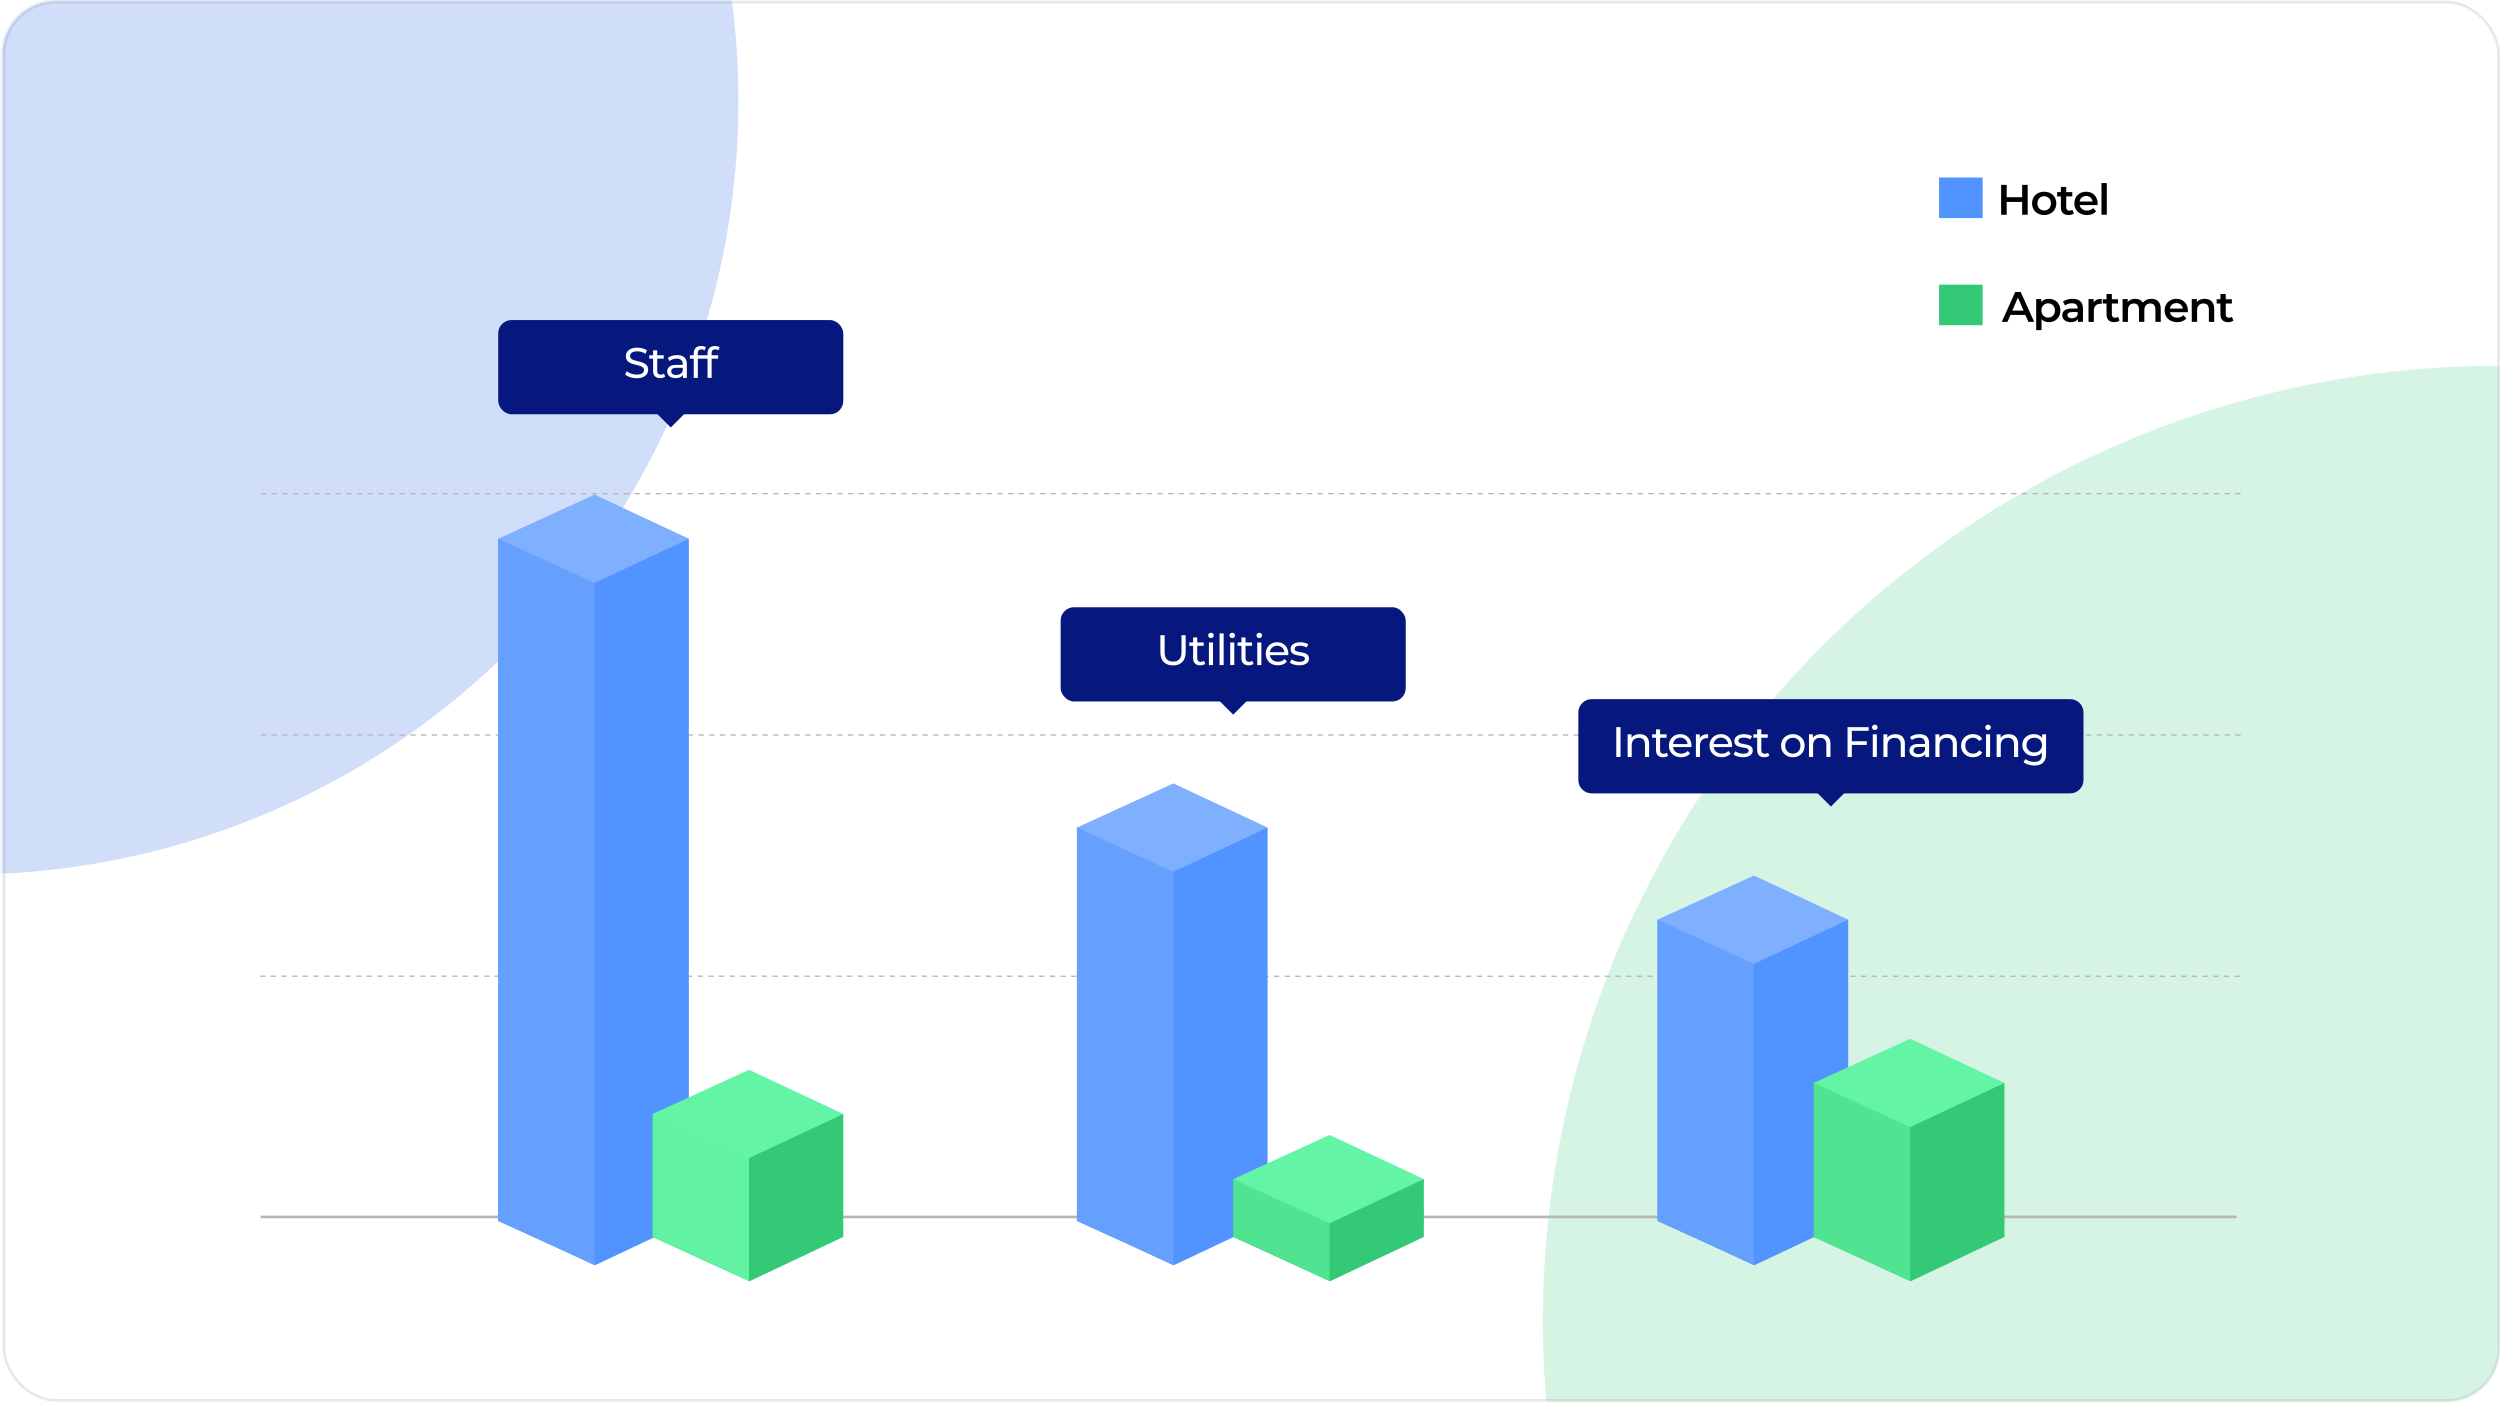 <?xml version="1.0" encoding="UTF-8"?> <svg xmlns="http://www.w3.org/2000/svg" width="937" height="526" viewBox="0 0 937 526" fill="none"><rect x="1.516" y="0.798" width="934.968" height="524.047" rx="19.5" fill="white" stroke="#E8E8E8"></rect><mask id="mask0_198_65" style="mask-type:alpha" maskUnits="userSpaceOnUse" x="0" y="0" width="937" height="526"><rect x="0.689" y="0.298" width="935.968" height="525.047" rx="20" fill="white"></rect></mask><g mask="url(#mask0_198_65)"><g filter="url(#filter0_f_198_65)"><circle cx="-13.118" cy="37.922" r="289.882" fill="#1B5EE6" fill-opacity="0.2"></circle></g><g filter="url(#filter1_f_198_65)"><circle cx="936.353" cy="495.179" r="358.102" fill="#33C976" fill-opacity="0.2"></circle></g></g><line x1="97.481" y1="365.878" x2="840.518" y2="365.916" stroke="#B6B6B6" stroke-width="0.5" stroke-dasharray="2 2"></line><line x1="97.796" y1="275.471" x2="840.517" y2="275.471" stroke="#B6B6B6" stroke-width="0.5" stroke-dasharray="2 2"></line><line x1="97.796" y1="185.027" x2="840.517" y2="185.027" stroke="#B6B6B6" stroke-width="0.5" stroke-dasharray="2 2"></line><line x1="97.667" y1="456.111" x2="838.344" y2="456.111" stroke="#B6B6B6"></line><path d="M186.72 457.606L223.017 474.212L258.183 457.606V201.933L186.72 201.953V457.606Z" fill="#5193FF"></path><path d="M186.72 457.606L205.067 465.828L222.843 474.212V201.764L186.72 201.933V457.606Z" fill="#65A0FF"></path><path d="M186.729 201.926L222.843 185.374L258.189 201.931L222.843 218.488L186.729 201.926Z" fill="#7FAFFF"></path><path d="M244.602 463.607L280.898 480.214L316.065 463.607V417.518L244.602 417.607V463.607Z" fill="#33C976"></path><path d="M244.602 463.607L262.949 471.83L280.725 480.213V417.554L244.602 417.511V463.607Z" fill="#61F3A3"></path><path d="M244.587 417.508L280.725 400.957L316.071 417.514L280.725 434.071L244.587 417.508Z" fill="#63F4A5"></path><path d="M403.636 457.606L439.933 474.212L475.099 457.606V310.168L403.636 310.168V457.606Z" fill="#5193FF"></path><path d="M403.636 457.606L421.983 465.828L439.759 474.212V309.924L403.636 310.176V457.606Z" fill="#65A0FF"></path><path d="M403.644 310.168L439.759 293.616L475.104 310.173L439.759 326.73L403.644 310.168Z" fill="#7FAFFF"></path><path d="M462.201 463.606L498.498 480.213L533.664 463.606V441.935L462.201 441.976V463.606Z" fill="#33C976"></path><path d="M462.201 463.606L480.548 471.829L498.324 480.213V441.936H462.201V463.606Z" fill="#50E392"></path><path d="M462.187 441.925L498.325 425.374L533.67 441.931L498.325 458.488L462.187 441.925Z" fill="#63F4A5"></path><path d="M621.243 457.606L657.54 474.212L692.706 457.606V344.686L621.243 344.686V457.606Z" fill="#5193FF"></path><path d="M621.243 457.606L639.59 465.829L657.366 474.212V344.605L621.243 344.696V457.606Z" fill="#65A0FF"></path><path d="M621.251 344.689L657.366 328.138L692.711 344.695L657.366 361.251L621.251 344.689Z" fill="#7FAFFF"></path><path d="M679.809 463.606L716.105 480.213L751.272 463.606V405.897L679.809 405.938V463.606Z" fill="#33C976"></path><path d="M679.809 463.607L698.156 471.829L715.932 480.213V405.89H679.809V463.607Z" fill="#50E392"></path><path d="M679.794 405.883L715.932 389.332L751.278 405.889L715.932 422.446L679.794 405.883Z" fill="#63F4A5"></path><path d="M757.899 69.289H759.979V80.489H757.899V75.689H752.107V80.489H750.027V69.289H752.107V73.913H757.899V69.289ZM766.149 80.601C763.525 80.601 761.605 78.777 761.605 76.217C761.605 73.657 763.525 71.849 766.149 71.849C768.805 71.849 770.709 73.657 770.709 76.217C770.709 78.777 768.805 80.601 766.149 80.601ZM766.149 78.889C767.605 78.889 768.693 77.849 768.693 76.217C768.693 74.585 767.605 73.545 766.149 73.545C764.709 73.545 763.621 74.585 763.621 76.217C763.621 77.849 764.709 78.889 766.149 78.889ZM776.717 78.601L777.277 80.025C776.797 80.409 776.077 80.601 775.357 80.601C773.485 80.601 772.413 79.609 772.413 77.721V73.609H771.005V72.009H772.413V70.057H774.413V72.009H776.701V73.609H774.413V77.673C774.413 78.505 774.829 78.953 775.597 78.953C776.013 78.953 776.413 78.841 776.717 78.601ZM786.193 76.265C786.193 76.425 786.177 76.665 786.161 76.857H779.457C779.697 78.105 780.737 78.905 782.225 78.905C783.185 78.905 783.937 78.601 784.545 77.977L785.617 79.209C784.849 80.121 783.649 80.601 782.177 80.601C779.313 80.601 777.457 78.761 777.457 76.217C777.457 73.673 779.329 71.849 781.873 71.849C784.369 71.849 786.193 73.593 786.193 76.265ZM781.873 73.449C780.577 73.449 779.633 74.281 779.441 75.529H784.289C784.129 74.297 783.185 73.449 781.873 73.449ZM787.634 80.489V68.617H789.634V80.489H787.634Z" fill="black"></path><rect x="726.759" y="66.534" width="16.339" height="15.206" fill="#5193FF"></rect><path d="M760.232 120.635L759.112 118.043H753.512L752.408 120.635H750.264L755.304 109.435H757.352L762.408 120.635H760.232ZM754.216 116.411H758.424L756.312 111.515L754.216 116.411ZM767.896 111.995C770.392 111.995 772.232 113.723 772.232 116.363C772.232 119.019 770.392 120.747 767.896 120.747C766.808 120.747 765.848 120.379 765.16 119.595V123.739H763.16V112.091H765.064V113.211C765.736 112.395 766.728 111.995 767.896 111.995ZM767.672 119.035C769.112 119.035 770.2 117.995 770.2 116.363C770.2 114.731 769.112 113.691 767.672 113.691C766.232 113.691 765.128 114.731 765.128 116.363C765.128 117.995 766.232 119.035 767.672 119.035ZM776.804 111.995C779.268 111.995 780.692 113.163 780.692 115.627V120.635H778.804V119.595C778.324 120.331 777.396 120.747 776.116 120.747C774.164 120.747 772.932 119.675 772.932 118.187C772.932 116.763 773.892 115.643 776.484 115.643H778.692V115.515C778.692 114.347 777.988 113.659 776.564 113.659C775.604 113.659 774.612 113.979 773.972 114.507L773.188 113.051C774.1 112.347 775.428 111.995 776.804 111.995ZM776.532 119.291C777.508 119.291 778.356 118.843 778.692 117.963V116.971H776.628C775.268 116.971 774.9 117.483 774.9 118.107C774.9 118.827 775.508 119.291 776.532 119.291ZM784.682 113.339C785.258 112.443 786.298 111.995 787.722 111.995V113.899C787.546 113.867 787.402 113.851 787.258 113.851C785.738 113.851 784.778 114.747 784.778 116.491V120.635H782.778V112.091H784.682V113.339ZM793.827 118.747L794.387 120.171C793.907 120.555 793.187 120.747 792.467 120.747C790.595 120.747 789.523 119.755 789.523 117.867V113.755H788.115V112.155H789.523V110.203H791.523V112.155H793.811V113.755H791.523V117.819C791.523 118.651 791.939 119.099 792.707 119.099C793.123 119.099 793.523 118.987 793.827 118.747ZM806.337 111.995C808.401 111.995 809.841 113.163 809.841 115.739V120.635H807.841V115.995C807.841 114.475 807.137 113.739 805.921 113.739C804.609 113.739 803.697 114.603 803.697 116.299V120.635H801.697V115.995C801.697 114.475 800.993 113.739 799.777 113.739C798.449 113.739 797.553 114.603 797.553 116.299V120.635H795.553V112.091H797.457V113.179C798.097 112.411 799.089 111.995 800.257 111.995C801.505 111.995 802.545 112.459 803.137 113.419C803.825 112.539 804.977 111.995 806.337 111.995ZM820.026 116.411C820.026 116.571 820.01 116.811 819.994 117.003H813.29C813.53 118.251 814.57 119.051 816.058 119.051C817.018 119.051 817.77 118.747 818.378 118.123L819.45 119.355C818.682 120.267 817.482 120.747 816.01 120.747C813.146 120.747 811.29 118.907 811.29 116.363C811.29 113.819 813.162 111.995 815.706 111.995C818.202 111.995 820.026 113.739 820.026 116.411ZM815.706 113.595C814.41 113.595 813.466 114.427 813.274 115.675H818.122C817.962 114.443 817.018 113.595 815.706 113.595ZM826.316 111.995C828.364 111.995 829.884 113.163 829.884 115.739V120.635H827.884V115.995C827.884 114.475 827.132 113.739 825.852 113.739C824.428 113.739 823.468 114.603 823.468 116.315V120.635H821.468V112.091H823.372V113.195C824.028 112.411 825.068 111.995 826.316 111.995ZM836.517 118.747L837.077 120.171C836.597 120.555 835.877 120.747 835.157 120.747C833.285 120.747 832.213 119.755 832.213 117.867V113.755H830.805V112.155H832.213V110.203H834.213V112.155H836.501V113.755H834.213V117.819C834.213 118.651 834.629 119.099 835.397 119.099C835.813 119.099 836.213 118.987 836.517 118.747Z" fill="black"></path><rect x="726.759" y="106.681" width="16.339" height="15.206" fill="#33C976"></rect><rect x="186.729" y="119.96" width="129.342" height="35.313" rx="5" fill="#06187D"></rect><rect x="243.277" y="152.094" width="11.486" height="11.486" transform="rotate(-45 243.277 152.094)" fill="#06187D"></rect><path d="M238.592 141.763C237.739 141.763 236.923 141.635 236.144 141.379C235.366 141.113 234.752 140.771 234.304 140.355L234.896 139.107C235.323 139.481 235.867 139.79 236.528 140.035C237.19 140.281 237.878 140.403 238.592 140.403C239.243 140.403 239.771 140.329 240.176 140.179C240.582 140.03 240.88 139.827 241.072 139.571C241.264 139.305 241.36 139.006 241.36 138.675C241.36 138.291 241.232 137.982 240.976 137.747C240.731 137.513 240.406 137.326 240 137.187C239.606 137.038 239.168 136.91 238.688 136.803C238.208 136.697 237.723 136.574 237.232 136.435C236.752 136.286 236.31 136.099 235.904 135.875C235.51 135.651 235.19 135.353 234.944 134.979C234.699 134.595 234.576 134.105 234.576 133.507C234.576 132.931 234.726 132.403 235.024 131.923C235.334 131.433 235.803 131.043 236.432 130.755C237.072 130.457 237.883 130.307 238.864 130.307C239.515 130.307 240.16 130.393 240.8 130.563C241.44 130.734 241.995 130.979 242.464 131.299L241.936 132.579C241.456 132.259 240.95 132.03 240.416 131.891C239.883 131.742 239.366 131.667 238.864 131.667C238.235 131.667 237.718 131.747 237.312 131.907C236.907 132.067 236.608 132.281 236.416 132.547C236.235 132.814 236.144 133.113 236.144 133.443C236.144 133.838 236.267 134.153 236.512 134.387C236.768 134.622 237.094 134.809 237.488 134.947C237.894 135.086 238.336 135.214 238.816 135.331C239.296 135.438 239.776 135.561 240.256 135.699C240.747 135.838 241.19 136.019 241.584 136.243C241.99 136.467 242.315 136.766 242.56 137.139C242.806 137.513 242.928 137.993 242.928 138.579C242.928 139.145 242.774 139.673 242.464 140.163C242.155 140.643 241.675 141.033 241.024 141.331C240.384 141.619 239.574 141.763 238.592 141.763ZM247.474 141.731C246.621 141.731 245.959 141.502 245.49 141.043C245.021 140.585 244.786 139.929 244.786 139.075V131.299H246.322V139.011C246.322 139.47 246.434 139.822 246.658 140.067C246.893 140.313 247.223 140.435 247.65 140.435C248.13 140.435 248.53 140.302 248.85 140.035L249.33 141.139C249.095 141.342 248.813 141.491 248.482 141.587C248.162 141.683 247.826 141.731 247.474 141.731ZM243.346 134.419V133.155H248.754V134.419H243.346ZM255.971 141.635V139.843L255.891 139.507V136.451C255.891 135.801 255.699 135.299 255.315 134.947C254.942 134.585 254.376 134.403 253.619 134.403C253.118 134.403 252.627 134.489 252.147 134.659C251.667 134.819 251.262 135.038 250.931 135.315L250.291 134.163C250.728 133.811 251.251 133.545 251.859 133.363C252.478 133.171 253.123 133.075 253.795 133.075C254.958 133.075 255.854 133.358 256.483 133.923C257.112 134.489 257.427 135.353 257.427 136.515V141.635H255.971ZM253.187 141.731C252.558 141.731 252.003 141.625 251.523 141.411C251.054 141.198 250.691 140.905 250.435 140.531C250.179 140.147 250.051 139.715 250.051 139.235C250.051 138.777 250.158 138.361 250.371 137.987C250.595 137.614 250.952 137.315 251.443 137.091C251.944 136.867 252.616 136.755 253.459 136.755H256.147V137.859H253.523C252.755 137.859 252.238 137.987 251.971 138.243C251.704 138.499 251.571 138.809 251.571 139.171C251.571 139.587 251.736 139.923 252.067 140.179C252.398 140.425 252.856 140.547 253.443 140.547C254.019 140.547 254.52 140.419 254.947 140.163C255.384 139.907 255.699 139.534 255.891 139.043L256.195 140.099C255.992 140.601 255.635 141.001 255.123 141.299C254.611 141.587 253.966 141.731 253.187 141.731ZM260.013 141.635V132.403C260.013 131.571 260.253 130.91 260.733 130.419C261.224 129.918 261.917 129.667 262.813 129.667C263.144 129.667 263.459 129.71 263.757 129.795C264.067 129.87 264.328 129.993 264.541 130.163L264.077 131.331C263.917 131.203 263.736 131.107 263.533 131.043C263.331 130.969 263.117 130.931 262.893 130.931C262.445 130.931 262.104 131.059 261.869 131.315C261.635 131.561 261.517 131.929 261.517 132.419V133.555L261.549 134.259V141.635H260.013ZM258.573 134.419V133.155H263.981V134.419H258.573ZM265.19 141.635V132.403C265.19 131.571 265.43 130.91 265.91 130.419C266.4 129.918 267.094 129.667 267.99 129.667C268.32 129.667 268.635 129.71 268.934 129.795C269.243 129.87 269.504 129.993 269.718 130.163L269.254 131.331C269.094 131.203 268.912 131.107 268.71 131.043C268.507 130.969 268.294 130.931 268.07 130.931C267.622 130.931 267.28 131.059 267.046 131.315C266.811 131.561 266.694 131.929 266.694 132.419V133.555L266.726 134.259V141.635H265.19ZM263.75 134.419V133.155H269.158V134.419H263.75Z" fill="white"></path><rect x="397.53" y="227.593" width="129.342" height="35.313" rx="5" fill="#06187D"></rect><rect x="454.079" y="259.727" width="11.486" height="11.486" transform="rotate(-45 454.079 259.727)" fill="#06187D"></rect><path d="M439.644 249.397C438.172 249.397 437.015 248.975 436.172 248.133C435.33 247.29 434.908 246.058 434.908 244.437V238.069H436.508V244.373C436.508 245.621 436.78 246.533 437.324 247.109C437.879 247.685 438.658 247.973 439.66 247.973C440.674 247.973 441.452 247.685 441.996 247.109C442.551 246.533 442.828 245.621 442.828 244.373V238.069H444.38V244.437C444.38 246.058 443.959 247.29 443.116 248.133C442.284 248.975 441.127 249.397 439.644 249.397ZM449.869 249.365C449.015 249.365 448.354 249.135 447.885 248.677C447.415 248.218 447.181 247.562 447.181 246.709V238.933H448.717V246.645C448.717 247.103 448.829 247.455 449.053 247.701C449.287 247.946 449.618 248.069 450.045 248.069C450.525 248.069 450.925 247.935 451.245 247.669L451.725 248.773C451.49 248.975 451.207 249.125 450.877 249.221C450.557 249.317 450.221 249.365 449.869 249.365ZM445.741 242.053V240.789H451.149V242.053H445.741ZM453.102 249.269V240.789H454.638V249.269H453.102ZM453.87 239.157C453.571 239.157 453.32 239.061 453.118 238.869C452.926 238.677 452.83 238.442 452.83 238.165C452.83 237.877 452.926 237.637 453.118 237.445C453.32 237.253 453.571 237.157 453.87 237.157C454.168 237.157 454.414 237.253 454.606 237.445C454.808 237.626 454.91 237.855 454.91 238.133C454.91 238.421 454.814 238.666 454.622 238.869C454.43 239.061 454.179 239.157 453.87 239.157ZM457.09 249.269V237.397H458.626V249.269H457.09ZM461.079 249.269V240.789H462.615V249.269H461.079ZM461.847 239.157C461.548 239.157 461.298 239.061 461.095 238.869C460.903 238.677 460.807 238.442 460.807 238.165C460.807 237.877 460.903 237.637 461.095 237.445C461.298 237.253 461.548 237.157 461.847 237.157C462.146 237.157 462.391 237.253 462.583 237.445C462.786 237.626 462.887 237.855 462.887 238.133C462.887 238.421 462.791 238.666 462.599 238.869C462.407 239.061 462.156 239.157 461.847 239.157ZM467.98 249.365C467.126 249.365 466.465 249.135 465.996 248.677C465.526 248.218 465.292 247.562 465.292 246.709V238.933H466.828V246.645C466.828 247.103 466.94 247.455 467.164 247.701C467.398 247.946 467.729 248.069 468.156 248.069C468.636 248.069 469.036 247.935 469.356 247.669L469.836 248.773C469.601 248.975 469.318 249.125 468.988 249.221C468.668 249.317 468.332 249.365 467.98 249.365ZM463.852 242.053V240.789H469.26V242.053H463.852ZM471.213 249.269V240.789H472.749V249.269H471.213ZM471.981 239.157C471.682 239.157 471.431 239.061 471.229 238.869C471.037 238.677 470.941 238.442 470.941 238.165C470.941 237.877 471.037 237.637 471.229 237.445C471.431 237.253 471.682 237.157 471.981 237.157C472.279 237.157 472.525 237.253 472.717 237.445C472.919 237.626 473.021 237.855 473.021 238.133C473.021 238.421 472.925 238.666 472.733 238.869C472.541 239.061 472.29 239.157 471.981 239.157ZM478.978 249.365C478.071 249.365 477.271 249.178 476.578 248.805C475.895 248.431 475.362 247.919 474.978 247.269C474.604 246.618 474.418 245.871 474.418 245.029C474.418 244.186 474.599 243.439 474.962 242.789C475.335 242.138 475.842 241.631 476.482 241.269C477.132 240.895 477.863 240.709 478.674 240.709C479.495 240.709 480.22 240.89 480.85 241.253C481.479 241.615 481.97 242.127 482.322 242.789C482.684 243.439 482.866 244.202 482.866 245.077C482.866 245.141 482.86 245.215 482.85 245.301C482.85 245.386 482.844 245.466 482.834 245.541H475.618V244.437H482.034L481.41 244.821C481.42 244.277 481.308 243.791 481.074 243.365C480.839 242.938 480.514 242.607 480.098 242.373C479.692 242.127 479.218 242.005 478.674 242.005C478.14 242.005 477.666 242.127 477.25 242.373C476.834 242.607 476.508 242.943 476.274 243.381C476.039 243.807 475.922 244.298 475.922 244.853V245.109C475.922 245.674 476.05 246.181 476.306 246.629C476.572 247.066 476.94 247.407 477.41 247.653C477.879 247.898 478.418 248.021 479.026 248.021C479.527 248.021 479.98 247.935 480.386 247.765C480.802 247.594 481.164 247.338 481.474 246.997L482.322 247.989C481.938 248.437 481.458 248.778 480.882 249.013C480.316 249.247 479.682 249.365 478.978 249.365ZM486.95 249.365C486.246 249.365 485.574 249.269 484.934 249.077C484.305 248.885 483.809 248.65 483.446 248.373L484.086 247.157C484.449 247.402 484.897 247.61 485.43 247.781C485.964 247.951 486.508 248.037 487.062 248.037C487.777 248.037 488.289 247.935 488.598 247.733C488.918 247.53 489.078 247.247 489.078 246.885C489.078 246.618 488.982 246.41 488.79 246.261C488.598 246.111 488.342 245.999 488.022 245.925C487.713 245.85 487.366 245.786 486.982 245.733C486.598 245.669 486.214 245.594 485.83 245.509C485.446 245.413 485.094 245.285 484.774 245.125C484.454 244.954 484.198 244.725 484.006 244.437C483.814 244.138 483.718 243.743 483.718 243.253C483.718 242.741 483.862 242.293 484.15 241.909C484.438 241.525 484.844 241.231 485.366 241.029C485.9 240.815 486.529 240.709 487.254 240.709C487.809 240.709 488.369 240.778 488.934 240.917C489.51 241.045 489.98 241.231 490.342 241.477L489.686 242.693C489.302 242.437 488.902 242.261 488.486 242.165C488.07 242.069 487.654 242.021 487.238 242.021C486.566 242.021 486.065 242.133 485.734 242.357C485.404 242.57 485.238 242.847 485.238 243.189C485.238 243.477 485.334 243.701 485.526 243.861C485.729 244.01 485.985 244.127 486.294 244.213C486.614 244.298 486.966 244.373 487.35 244.437C487.734 244.49 488.118 244.565 488.502 244.661C488.886 244.746 489.233 244.869 489.542 245.029C489.862 245.189 490.118 245.413 490.31 245.701C490.513 245.989 490.614 246.373 490.614 246.853C490.614 247.365 490.465 247.807 490.166 248.181C489.868 248.554 489.446 248.847 488.902 249.061C488.358 249.263 487.708 249.365 486.95 249.365Z" fill="white"></path><path d="M591.554 267.043C591.554 264.282 593.792 262.043 596.554 262.043H775.896C778.657 262.043 780.896 264.282 780.896 267.043V292.356C780.896 295.117 778.657 297.356 775.896 297.356H596.554C593.792 297.356 591.554 295.117 591.554 292.356V267.043Z" fill="#06187D"></path><rect x="678.103" y="294.177" width="11.486" height="11.486" transform="rotate(-45 678.103 294.177)" fill="#06187D"></rect><path d="M605.782 283.719V272.519H607.382V283.719H605.782ZM614.559 275.159C615.253 275.159 615.861 275.292 616.383 275.559C616.917 275.825 617.333 276.231 617.631 276.775C617.93 277.319 618.079 278.007 618.079 278.839V283.719H616.543V279.015C616.543 278.193 616.341 277.575 615.935 277.159C615.541 276.743 614.981 276.535 614.255 276.535C613.711 276.535 613.237 276.641 612.831 276.855C612.426 277.068 612.111 277.383 611.887 277.799C611.674 278.215 611.567 278.732 611.567 279.351V283.719H610.031V275.239H611.503V277.527L611.263 276.919C611.541 276.364 611.967 275.932 612.543 275.623C613.119 275.313 613.791 275.159 614.559 275.159ZM623.354 283.815C622.501 283.815 621.839 283.585 621.37 283.127C620.901 282.668 620.666 282.012 620.666 281.159V273.383H622.202V281.095C622.202 281.553 622.314 281.905 622.538 282.151C622.773 282.396 623.103 282.519 623.53 282.519C624.01 282.519 624.41 282.385 624.73 282.119L625.21 283.223C624.975 283.425 624.693 283.575 624.362 283.671C624.042 283.767 623.706 283.815 623.354 283.815ZM619.226 276.503V275.239H624.634V276.503H619.226ZM630.082 283.815C629.175 283.815 628.375 283.628 627.682 283.255C626.999 282.881 626.466 282.369 626.082 281.719C625.709 281.068 625.522 280.321 625.522 279.479C625.522 278.636 625.703 277.889 626.066 277.239C626.439 276.588 626.946 276.081 627.586 275.719C628.237 275.345 628.967 275.159 629.778 275.159C630.599 275.159 631.325 275.34 631.954 275.703C632.583 276.065 633.074 276.577 633.426 277.239C633.789 277.889 633.97 278.652 633.97 279.527C633.97 279.591 633.965 279.665 633.954 279.751C633.954 279.836 633.949 279.916 633.938 279.991H626.722V278.887H633.138L632.514 279.271C632.525 278.727 632.413 278.241 632.178 277.815C631.943 277.388 631.618 277.057 631.202 276.823C630.797 276.577 630.322 276.455 629.778 276.455C629.245 276.455 628.77 276.577 628.354 276.823C627.938 277.057 627.613 277.393 627.378 277.831C627.143 278.257 627.026 278.748 627.026 279.303V279.559C627.026 280.124 627.154 280.631 627.41 281.079C627.677 281.516 628.045 281.857 628.514 282.103C628.983 282.348 629.522 282.471 630.13 282.471C630.631 282.471 631.085 282.385 631.49 282.215C631.906 282.044 632.269 281.788 632.578 281.447L633.426 282.439C633.042 282.887 632.562 283.228 631.986 283.463C631.421 283.697 630.786 283.815 630.082 283.815ZM635.623 283.719V275.239H637.095V277.543L636.951 276.967C637.185 276.38 637.58 275.932 638.135 275.623C638.689 275.313 639.372 275.159 640.183 275.159V276.647C640.119 276.636 640.055 276.631 639.991 276.631C639.937 276.631 639.884 276.631 639.831 276.631C639.009 276.631 638.359 276.876 637.879 277.367C637.399 277.857 637.159 278.567 637.159 279.495V283.719H635.623ZM645.294 283.815C644.387 283.815 643.587 283.628 642.894 283.255C642.211 282.881 641.678 282.369 641.294 281.719C640.92 281.068 640.734 280.321 640.734 279.479C640.734 278.636 640.915 277.889 641.278 277.239C641.651 276.588 642.158 276.081 642.798 275.719C643.448 275.345 644.179 275.159 644.99 275.159C645.811 275.159 646.536 275.34 647.166 275.703C647.795 276.065 648.286 276.577 648.638 277.239C649 277.889 649.182 278.652 649.182 279.527C649.182 279.591 649.176 279.665 649.166 279.751C649.166 279.836 649.16 279.916 649.15 279.991H641.934V278.887H648.35L647.726 279.271C647.736 278.727 647.624 278.241 647.39 277.815C647.155 277.388 646.83 277.057 646.414 276.823C646.008 276.577 645.534 276.455 644.99 276.455C644.456 276.455 643.982 276.577 643.566 276.823C643.15 277.057 642.824 277.393 642.59 277.831C642.355 278.257 642.238 278.748 642.238 279.303V279.559C642.238 280.124 642.366 280.631 642.622 281.079C642.888 281.516 643.256 281.857 643.726 282.103C644.195 282.348 644.734 282.471 645.342 282.471C645.843 282.471 646.296 282.385 646.702 282.215C647.118 282.044 647.48 281.788 647.79 281.447L648.638 282.439C648.254 282.887 647.774 283.228 647.198 283.463C646.632 283.697 645.998 283.815 645.294 283.815ZM653.267 283.815C652.563 283.815 651.891 283.719 651.251 283.527C650.621 283.335 650.125 283.1 649.763 282.823L650.403 281.607C650.765 281.852 651.213 282.06 651.747 282.231C652.28 282.401 652.824 282.487 653.379 282.487C654.093 282.487 654.605 282.385 654.915 282.183C655.235 281.98 655.395 281.697 655.395 281.335C655.395 281.068 655.299 280.86 655.107 280.711C654.915 280.561 654.659 280.449 654.339 280.375C654.029 280.3 653.683 280.236 653.299 280.183C652.915 280.119 652.531 280.044 652.147 279.959C651.763 279.863 651.411 279.735 651.091 279.575C650.771 279.404 650.515 279.175 650.323 278.887C650.131 278.588 650.035 278.193 650.035 277.703C650.035 277.191 650.179 276.743 650.467 276.359C650.755 275.975 651.16 275.681 651.683 275.479C652.216 275.265 652.845 275.159 653.571 275.159C654.125 275.159 654.685 275.228 655.251 275.367C655.827 275.495 656.296 275.681 656.659 275.927L656.003 277.143C655.619 276.887 655.219 276.711 654.803 276.615C654.387 276.519 653.971 276.471 653.555 276.471C652.883 276.471 652.381 276.583 652.051 276.807C651.72 277.02 651.555 277.297 651.555 277.639C651.555 277.927 651.651 278.151 651.843 278.311C652.045 278.46 652.301 278.577 652.611 278.663C652.931 278.748 653.283 278.823 653.667 278.887C654.051 278.94 654.435 279.015 654.819 279.111C655.203 279.196 655.549 279.319 655.859 279.479C656.179 279.639 656.435 279.863 656.627 280.151C656.829 280.439 656.931 280.823 656.931 281.303C656.931 281.815 656.781 282.257 656.483 282.631C656.184 283.004 655.763 283.297 655.219 283.511C654.675 283.713 654.024 283.815 653.267 283.815ZM661.282 283.815C660.429 283.815 659.768 283.585 659.298 283.127C658.829 282.668 658.594 282.012 658.594 281.159V273.383H660.13V281.095C660.13 281.553 660.242 281.905 660.466 282.151C660.701 282.396 661.032 282.519 661.458 282.519C661.938 282.519 662.338 282.385 662.658 282.119L663.138 283.223C662.904 283.425 662.621 283.575 662.29 283.671C661.97 283.767 661.634 283.815 661.282 283.815ZM657.154 276.503V275.239H662.562V276.503H657.154ZM671.964 283.815C671.111 283.815 670.353 283.628 669.692 283.255C669.031 282.881 668.508 282.369 668.124 281.719C667.74 281.057 667.548 280.311 667.548 279.479C667.548 278.636 667.74 277.889 668.124 277.239C668.508 276.588 669.031 276.081 669.692 275.719C670.353 275.345 671.111 275.159 671.964 275.159C672.807 275.159 673.559 275.345 674.22 275.719C674.892 276.081 675.415 276.588 675.788 277.239C676.172 277.879 676.364 278.625 676.364 279.479C676.364 280.321 676.172 281.068 675.788 281.719C675.415 282.369 674.892 282.881 674.22 283.255C673.559 283.628 672.807 283.815 671.964 283.815ZM671.964 282.471C672.508 282.471 672.993 282.348 673.42 282.103C673.857 281.857 674.199 281.511 674.444 281.063C674.689 280.604 674.812 280.076 674.812 279.479C674.812 278.871 674.689 278.348 674.444 277.911C674.199 277.463 673.857 277.116 673.42 276.871C672.993 276.625 672.508 276.503 671.964 276.503C671.42 276.503 670.935 276.625 670.508 276.871C670.081 277.116 669.74 277.463 669.484 277.911C669.228 278.348 669.1 278.871 669.1 279.479C669.1 280.076 669.228 280.604 669.484 281.063C669.74 281.511 670.081 281.857 670.508 282.103C670.935 282.348 671.42 282.471 671.964 282.471ZM682.536 275.159C683.23 275.159 683.838 275.292 684.36 275.559C684.894 275.825 685.31 276.231 685.608 276.775C685.907 277.319 686.056 278.007 686.056 278.839V283.719H684.52V279.015C684.52 278.193 684.318 277.575 683.912 277.159C683.518 276.743 682.958 276.535 682.232 276.535C681.688 276.535 681.214 276.641 680.808 276.855C680.403 277.068 680.088 277.383 679.864 277.799C679.651 278.215 679.544 278.732 679.544 279.351V283.719H678.008V275.239H679.48V277.527L679.24 276.919C679.518 276.364 679.944 275.932 680.52 275.623C681.096 275.313 681.768 275.159 682.536 275.159ZM693.9 277.815H699.676V279.191H693.9V277.815ZM694.06 283.719H692.46V272.519H700.364V273.911H694.06V283.719ZM701.912 283.719V275.239H703.448V283.719H701.912ZM702.68 273.607C702.381 273.607 702.131 273.511 701.928 273.319C701.736 273.127 701.64 272.892 701.64 272.615C701.64 272.327 701.736 272.087 701.928 271.895C702.131 271.703 702.381 271.607 702.68 271.607C702.979 271.607 703.224 271.703 703.416 271.895C703.619 272.076 703.72 272.305 703.72 272.583C703.72 272.871 703.624 273.116 703.432 273.319C703.24 273.511 702.989 273.607 702.68 273.607ZM710.429 275.159C711.122 275.159 711.73 275.292 712.253 275.559C712.786 275.825 713.202 276.231 713.501 276.775C713.8 277.319 713.949 278.007 713.949 278.839V283.719H712.413V279.015C712.413 278.193 712.21 277.575 711.805 277.159C711.41 276.743 710.85 276.535 710.125 276.535C709.581 276.535 709.106 276.641 708.701 276.855C708.296 277.068 707.981 277.383 707.757 277.799C707.544 278.215 707.437 278.732 707.437 279.351V283.719H705.901V275.239H707.373V277.527L707.133 276.919C707.41 276.364 707.837 275.932 708.413 275.623C708.989 275.313 709.661 275.159 710.429 275.159ZM721.575 283.719V281.927L721.495 281.591V278.535C721.495 277.884 721.303 277.383 720.919 277.031C720.546 276.668 719.981 276.487 719.223 276.487C718.722 276.487 718.231 276.572 717.751 276.743C717.271 276.903 716.866 277.121 716.535 277.399L715.895 276.247C716.333 275.895 716.855 275.628 717.463 275.447C718.082 275.255 718.727 275.159 719.399 275.159C720.562 275.159 721.458 275.441 722.087 276.007C722.717 276.572 723.031 277.436 723.031 278.599V283.719H721.575ZM718.791 283.815C718.162 283.815 717.607 283.708 717.127 283.495C716.658 283.281 716.295 282.988 716.039 282.615C715.783 282.231 715.655 281.799 715.655 281.319C715.655 280.86 715.762 280.444 715.975 280.071C716.199 279.697 716.557 279.399 717.047 279.175C717.549 278.951 718.221 278.839 719.063 278.839H721.751V279.943H719.127C718.359 279.943 717.842 280.071 717.575 280.327C717.309 280.583 717.175 280.892 717.175 281.255C717.175 281.671 717.341 282.007 717.671 282.263C718.002 282.508 718.461 282.631 719.047 282.631C719.623 282.631 720.125 282.503 720.551 282.247C720.989 281.991 721.303 281.617 721.495 281.127L721.799 282.183C721.597 282.684 721.239 283.084 720.727 283.383C720.215 283.671 719.57 283.815 718.791 283.815ZM729.922 275.159C730.615 275.159 731.223 275.292 731.746 275.559C732.279 275.825 732.695 276.231 732.994 276.775C733.293 277.319 733.442 278.007 733.442 278.839V283.719H731.906V279.015C731.906 278.193 731.703 277.575 731.298 277.159C730.903 276.743 730.343 276.535 729.618 276.535C729.074 276.535 728.599 276.641 728.194 276.855C727.789 277.068 727.474 277.383 727.25 277.799C727.037 278.215 726.93 278.732 726.93 279.351V283.719H725.394V275.239H726.866V277.527L726.626 276.919C726.903 276.364 727.33 275.932 727.906 275.623C728.482 275.313 729.154 275.159 729.922 275.159ZM739.501 283.815C738.637 283.815 737.863 283.628 737.181 283.255C736.509 282.881 735.981 282.369 735.597 281.719C735.213 281.068 735.021 280.321 735.021 279.479C735.021 278.636 735.213 277.889 735.597 277.239C735.981 276.588 736.509 276.081 737.181 275.719C737.863 275.345 738.637 275.159 739.501 275.159C740.269 275.159 740.951 275.313 741.549 275.623C742.157 275.921 742.626 276.369 742.957 276.967L741.789 277.719C741.511 277.303 741.17 276.999 740.765 276.807C740.37 276.604 739.943 276.503 739.485 276.503C738.93 276.503 738.434 276.625 737.997 276.871C737.559 277.116 737.213 277.463 736.957 277.911C736.701 278.348 736.573 278.871 736.573 279.479C736.573 280.087 736.701 280.615 736.957 281.063C737.213 281.511 737.559 281.857 737.997 282.103C738.434 282.348 738.93 282.471 739.485 282.471C739.943 282.471 740.37 282.375 740.765 282.183C741.17 281.98 741.511 281.671 741.789 281.255L742.957 281.991C742.626 282.577 742.157 283.031 741.549 283.351C740.951 283.66 740.269 283.815 739.501 283.815ZM744.356 283.719V275.239H745.892V283.719H744.356ZM745.124 273.607C744.825 273.607 744.575 273.511 744.372 273.319C744.18 273.127 744.084 272.892 744.084 272.615C744.084 272.327 744.18 272.087 744.372 271.895C744.575 271.703 744.825 271.607 745.124 271.607C745.423 271.607 745.668 271.703 745.86 271.895C746.063 272.076 746.164 272.305 746.164 272.583C746.164 272.871 746.068 273.116 745.876 273.319C745.684 273.511 745.433 273.607 745.124 273.607ZM752.873 275.159C753.566 275.159 754.174 275.292 754.697 275.559C755.23 275.825 755.646 276.231 755.945 276.775C756.243 277.319 756.393 278.007 756.393 278.839V283.719H754.857V279.015C754.857 278.193 754.654 277.575 754.249 277.159C753.854 276.743 753.294 276.535 752.569 276.535C752.025 276.535 751.55 276.641 751.145 276.855C750.739 277.068 750.425 277.383 750.201 277.799C749.987 278.215 749.881 278.732 749.881 279.351V283.719H748.345V275.239H749.817V277.527L749.577 276.919C749.854 276.364 750.281 275.932 750.857 275.623C751.433 275.313 752.105 275.159 752.873 275.159ZM762.467 286.919C761.689 286.919 760.931 286.807 760.195 286.583C759.47 286.369 758.878 286.06 758.419 285.655L759.155 284.471C759.55 284.812 760.035 285.079 760.611 285.271C761.187 285.473 761.79 285.575 762.419 285.575C763.422 285.575 764.158 285.34 764.627 284.871C765.097 284.401 765.331 283.687 765.331 282.727V280.935L765.491 279.255L765.411 277.559V275.239H766.867V282.567C766.867 284.06 766.494 285.159 765.747 285.863C765.001 286.567 763.907 286.919 762.467 286.919ZM762.275 283.367C761.454 283.367 760.718 283.196 760.067 282.855C759.427 282.503 758.915 282.017 758.531 281.399C758.158 280.78 757.971 280.065 757.971 279.255C757.971 278.433 758.158 277.719 758.531 277.111C758.915 276.492 759.427 276.012 760.067 275.671C760.718 275.329 761.454 275.159 762.275 275.159C763.001 275.159 763.662 275.308 764.259 275.607C764.857 275.895 765.331 276.343 765.683 276.951C766.046 277.559 766.227 278.327 766.227 279.255C766.227 280.172 766.046 280.935 765.683 281.543C765.331 282.151 764.857 282.609 764.259 282.919C763.662 283.217 763.001 283.367 762.275 283.367ZM762.451 282.023C763.017 282.023 763.518 281.905 763.955 281.671C764.393 281.436 764.734 281.111 764.979 280.695C765.235 280.279 765.363 279.799 765.363 279.255C765.363 278.711 765.235 278.231 764.979 277.815C764.734 277.399 764.393 277.079 763.955 276.855C763.518 276.62 763.017 276.503 762.451 276.503C761.886 276.503 761.379 276.62 760.931 276.855C760.494 277.079 760.147 277.399 759.891 277.815C759.646 278.231 759.523 278.711 759.523 279.255C759.523 279.799 759.646 280.279 759.891 280.695C760.147 281.111 760.494 281.436 760.931 281.671C761.379 281.905 761.886 282.023 762.451 282.023Z" fill="white"></path><defs><filter id="filter0_f_198_65" x="-653" y="-601.96" width="1279.76" height="1279.76" filterUnits="userSpaceOnUse" color-interpolation-filters="sRGB"><feFlood flood-opacity="0" result="BackgroundImageFix"></feFlood><feBlend mode="normal" in="SourceGraphic" in2="BackgroundImageFix" result="shape"></feBlend><feGaussianBlur stdDeviation="175" result="effect1_foregroundBlur_198_65"></feGaussianBlur></filter><filter id="filter1_f_198_65" x="248.251" y="-192.922" width="1376.2" height="1376.2" filterUnits="userSpaceOnUse" color-interpolation-filters="sRGB"><feFlood flood-opacity="0" result="BackgroundImageFix"></feFlood><feBlend mode="normal" in="SourceGraphic" in2="BackgroundImageFix" result="shape"></feBlend><feGaussianBlur stdDeviation="165" result="effect1_foregroundBlur_198_65"></feGaussianBlur></filter></defs></svg> 